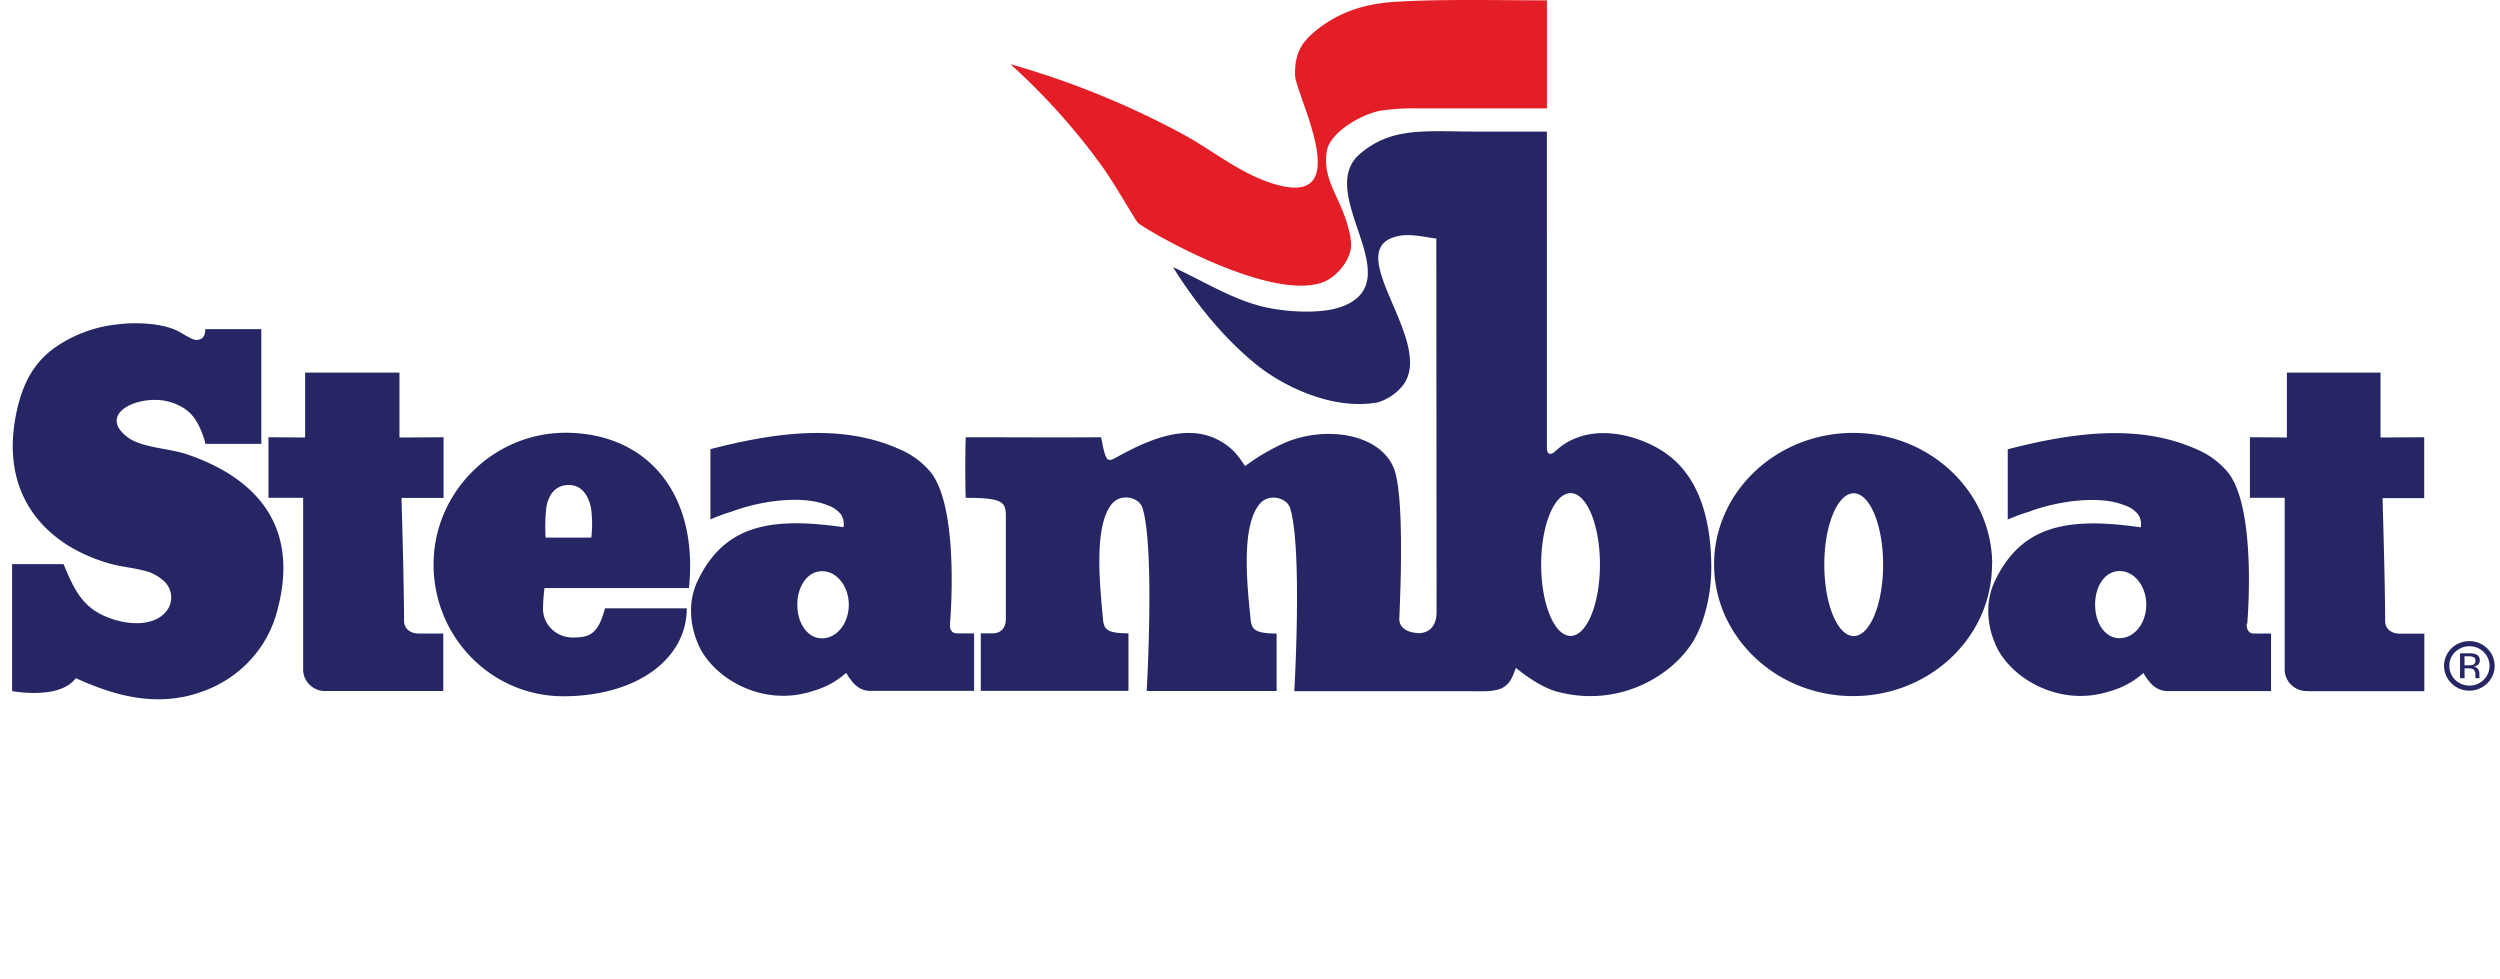 <svg width="143" height="56" viewBox="0 0 143 56" fill="none" xmlns="http://www.w3.org/2000/svg"><path d="M79.864.1c2.632-.161 5.968-.08 8.62-.08V6.2H81.08a12.874 12.874 0 0 0-2.086.126c-1.085.181-2.873 1.22-3.084 2.256-.28 1.37.497 2.467.825 3.334a7.89 7.89 0 0 1 .487 1.527c.04.212.059.428.06.644-.074.921-.929 1.834-1.683 2.083-3.12 1.042-10.091-3.04-10.5-3.42-.177-.168-1.121-1.882-1.98-3.126a37.066 37.066 0 0 0-5.325-5.952 48.656 48.656 0 0 1 9.89 4.017c1.65.893 3.25 2.242 5.174 2.829 4.83 1.469 1.23-5.094 1.217-6.25-.017-1.317.44-1.966 1.457-2.72C76.654.725 77.953.216 79.858.1" fill="#E41E26"/><path d="M11.742 25.39h3.204v-6.563h-3.204c0 .329-.106.617-.518.617-.258 0-.751-.365-1.138-.549-.981-.455-2.523-.452-3.328-.345A7.613 7.613 0 0 0 3.3 19.775c-1.16.762-1.897 1.856-2.298 3.548-1.178 4.964 1.623 7.886 5.295 8.92.636.175 1.247.222 1.864.378.478.096.917.326 1.264.661a1.27 1.27 0 0 1 .219 1.489c-.538.945-1.926 1.096-3.347.594-1.575-.564-2.046-1.625-2.66-3.095H.692v7.26s2.711.523 3.644-.74c1.994.901 4.556 1.776 7.303.742a6.796 6.796 0 0 0 2.747-1.852 6.59 6.59 0 0 0 1.514-2.91c1.283-4.989-1.607-7.55-5.172-8.772-1.122-.386-2.669-.367-3.501-1.042-1.71-1.39.936-2.489 2.587-1.935 1.104.367 1.488 1.006 1.833 1.996.05.142.107.373.107.373h-.012Zm11.25 3.092h2.38v-3.47l-2.523.013v-3.712h-5.396v3.712l-2.097-.014v3.465h1.984v9.815a1.213 1.213 0 0 0 .4.905 1.27 1.27 0 0 0 .952.33h6.663v-3.289h-1.402c-.505 0-.821-.288-.841-.69 0-2.166-.146-7.062-.146-7.062l.025-.003Zm10.83 2.27h-2.614c-.034-.57-.02-1.143.042-1.71.106-.722.507-1.3 1.286-1.3.78 0 1.18.68 1.287 1.444.061.52.061 1.046 0 1.566Zm5.588 2.886c.56-5.606-2.57-8.884-7.064-8.884-4.099 0-7.546 3.371-7.546 7.536 0 4.164 3.321 7.536 7.42 7.536 4.154 0 7.063-2.103 7.063-5.03h-4.68c-.38 1.441-.842 1.669-1.815 1.669a1.715 1.715 0 0 1-1.227-.475 1.612 1.612 0 0 1-.5-1.195c.006-.387.034-.773.085-1.157h8.264Zm9.14.954c0 1.064-.683 1.92-1.524 1.92s-1.419-.861-1.419-1.92c0-1.058.578-1.919 1.419-1.919.84 0 1.525.861 1.525 1.92Zm5.879 1.489c-.115-.126-.084-.274-.087-.425 0 0 .6-6.818-1.217-8.772a4.657 4.657 0 0 0-1.681-1.193c-3.235-1.447-6.947-1-10.807 0v4.019c.396-.175.804-.324 1.22-.447 1.53-.587 4.003-.973 5.466-.367.302.096.57.275.77.515.147.22.202.487.155.746-4.342-.633-6.885-.033-8.37 3.125a3.982 3.982 0 0 0-.325 1.17c-.08.766.032 1.538.325 2.251.709 1.936 3.607 3.816 6.62 2.821a4.771 4.771 0 0 0 1.901-1.036c.112.194.242.377.387.548.119.14.262.256.423.346.162.082.34.129.522.137h5.987v-3.29h-1.012a.361.361 0 0 1-.28-.14l.003-.008Zm37.088-3.791c0 2.256-.754 4.084-1.681 4.084-.928 0-1.682-1.828-1.682-4.084 0-2.256.754-4.082 1.682-4.082.927 0 1.681 1.828 1.681 4.082Zm5.377 4.31c.56-.944 1-2.512.992-4.184-.022-4.62-1.976-6.105-2.867-6.662-1.223-.762-3.431-1.466-5.228-.534-.718.37-.86.723-1.096.74-.107 0-.213-.041-.213-.37V7.527h-3.939c-3.022 0-4.891-.288-6.727 1.253-2.68 2.234 2.859 7.201-.984 8.73-1.236.492-3.406.34-4.718 0-1.774-.46-3.417-1.507-5.02-2.23 1.292 2.072 2.977 4.155 4.869 5.652 1.284 1.02 4.126 2.577 6.848 2.084a2.96 2.96 0 0 0 1.368-.891c2.116-2.468-3.731-7.931-.152-8.633.712-.143 1.649.112 2.13.15l.015 21.35c0 .886-.463 1.193-.987 1.229-.751-.036-1.163-.34-1.144-.858.042-1.061.127-2.854.085-5.06-.031-1.722-.169-2.893-.387-3.493-.825-2.065-3.998-2.454-6.237-1.486-.81.36-1.576.808-2.282 1.338-.424-.64-.74-1.072-1.522-1.489-1.853-.984-4.048-.016-5.935 1.042-.154.087-.372.156-.456 0-.205-.379-.236-.886-.331-1.204-2.803.02-4.923 0-7.74 0a71.44 71.44 0 0 0 0 3.465c2.13 0 2.299.228 2.299 1.072v5.856c0 .433-.21.822-.757.822h-.676v3.29h8.446v-3.29c-1.264 0-1.401-.246-1.455-.803-.19-2.02-.535-5.337.505-6.599.527-.638 1.561-.38 1.752.228.715 2.308.241 10.475.241 10.475h7.431v-3.29c-1.264 0-1.427-.25-1.485-.803-.222-2.103-.536-5.337.507-6.598.527-.64 1.561-.382 1.75.227.717 2.308.24 10.472.24 10.472h9.772c.928 0 1.73.074 2.212-.236.431-.274.56-.762.692-1.096.575.468 1.486 1.11 2.285 1.338 3.478.981 6.637-.804 7.902-2.934l-.003-.008Zm10.82-4.302c0 2.256-.754 4.084-1.682 4.084-.928 0-1.682-1.828-1.682-4.084 0-2.256.757-4.082 1.682-4.082.925 0 1.682 1.828 1.682 4.082Zm6.24 0c0-4.164-3.557-7.536-7.947-7.536-4.39 0-7.961 3.369-7.961 7.52 0 4.15 3.56 7.535 7.95 7.535 4.39 0 7.947-3.374 7.947-7.536l.011.017Zm8.813 2.286c0 1.064-.684 1.92-1.525 1.92-.841 0-1.401-.862-1.401-1.92 0-1.058.56-1.919 1.401-1.919s1.525.861 1.525 1.92Zm5.777 1.08s.6-6.818-1.216-8.772a4.66 4.66 0 0 0-1.682-1.193c-3.232-1.447-6.946-1-10.803 0v4.02a9.936 9.936 0 0 1 1.216-.448c1.531-.586 4.003-.973 5.466-.367.303.095.571.274.771.515.147.22.203.487.154.746-4.342-.633-6.884-.033-8.37 3.125a4.086 4.086 0 0 0-.325 1.17c-.08.766.032 1.538.325 2.252.709 1.935 3.608 3.816 6.624 2.82a4.776 4.776 0 0 0 1.898-1.036c.111.194.241.377.387.548.118.14.262.256.423.346.161.082.339.129.521.137h5.971v-3.29h-1.012a.35.35 0 0 1-.28-.14.572.572 0 0 1-.09-.425l.022-.008Zm3.465 3.871h6.663v-3.29h-1.401c-.505 0-.822-.287-.841-.69 0-2.166-.149-7.062-.149-7.062h2.383V25.01l-2.498.014v-3.712h-5.357v3.712l-2.113-.014v3.465h1.987v9.815a1.215 1.215 0 0 0 .4.904 1.267 1.267 0 0 0 .949.332" fill="#252663"/><path fill-rule="evenodd" clip-rule="evenodd" d="M140.434 37.295a1.073 1.073 0 0 0-.33.792 1.1 1.1 0 0 0 .33.798 1.178 1.178 0 0 0 1.257.246c.21-.084.391-.229.517-.414a1.108 1.108 0 0 0 0-1.253 1.145 1.145 0 0 0-.517-.415 1.18 1.18 0 0 0-1.257.246Zm1.834 1.793a1.442 1.442 0 0 1-1.022.417 1.448 1.448 0 0 1-1.022-.417 1.408 1.408 0 0 1-.396-.724 1.38 1.38 0 0 1 .081-.818c.11-.258.295-.48.533-.635a1.47 1.47 0 0 1 1.608 0c.238.155.423.377.533.635a1.389 1.389 0 0 1-.315 1.542Zm-.771-1.494a.656.656 0 0 0-.309-.055h-.218v.518h.23a.712.712 0 0 0 .246-.03.225.225 0 0 0 .149-.225.209.209 0 0 0-.098-.208Zm-.28-.225c.134-.007.269.01.398.052a.364.364 0 0 1 .175.144.35.35 0 0 1 .052.218.313.313 0 0 1-.143.274.574.574 0 0 1-.213.072.348.348 0 0 1 .252.14c.05.063.078.141.081.221v.212c.001.025.006.05.014.074v.016h-.241a.032.032 0 0 1 0-.014v-.176a.346.346 0 0 0-.137-.328.641.641 0 0 0-.281-.044h-.201v.562h-.258v-1.423h.502Z" fill="#252663"/></svg>
